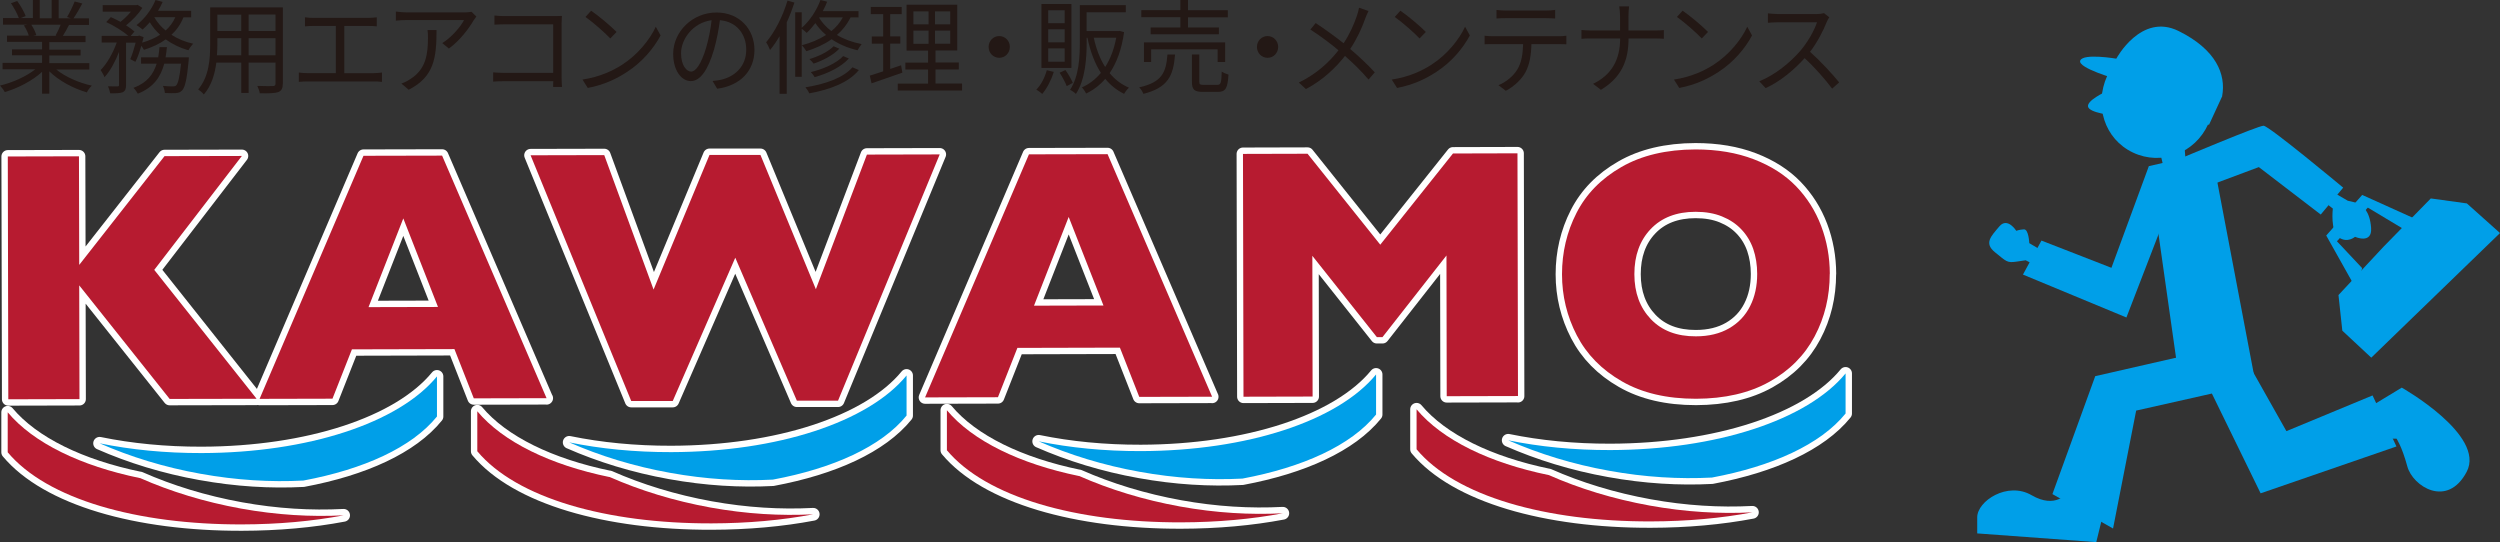 <?xml version="1.0" encoding="UTF-8"?><svg xmlns="http://www.w3.org/2000/svg" width="291.9" height="63.3" viewBox="0 0 291.9 63.3"><rect x="0" y="0" width="291.9" height="63.3" fill="#333333" stroke="none"/><defs><style>.d{fill:#b71b30;}.e{fill:#009fe8;}.f{fill:none;stroke:#fff;stroke-linejoin:round;stroke-width:1.49px;}.g{fill:#231815;}</style></defs><g id="a"/><g id="b"><g id="c"><g><g><g><path class="g" d="M6.56,8.11c1.06,.86,2.67,1.57,4.16,1.89-.2,.19-.47,.54-.58,.79-1.56-.46-3.26-1.35-4.38-2.46v2.61h-.85v-2.55c-1.12,1.04-2.82,1.91-4.35,2.36-.12-.23-.37-.56-.56-.76,1.45-.34,3.07-1.06,4.12-1.9H.3v-.75H4.91v-.89H1.4v-.68h3.51v-.88H.82v-.73H3.36c-.1-.36-.34-.84-.57-1.2l.41-.08H.35v-.77h1.85c-.16-.48-.57-1.2-.92-1.74l.73-.25c.4,.54,.82,1.28,.99,1.76l-.59,.23h1.43V0h.8V2.13h1.39V0h.82V2.13h1.41l-.43-.14c.3-.5,.68-1.28,.89-1.82l.89,.24c-.33,.61-.7,1.27-1.03,1.73h1.81v.77h-2.33c-.23,.46-.49,.92-.72,1.28h2.65v.73H5.76v.88h3.65v.68h-3.65v.89h4.67v.75h-3.87ZM3.66,2.9c.26,.37,.49,.88,.58,1.2l-.37,.08h2.74l-.12-.04c.2-.35,.43-.84,.59-1.25H3.66Z"/><path class="g" d="M15.21,6.91c.22-.49,.45-1.24,.63-1.93h-1.12v4.94c0,.46-.09,.7-.39,.85-.3,.12-.76,.13-1.46,.13-.04-.22-.15-.59-.27-.82,.5,.01,.96,.01,1.11,.01,.14-.01,.19-.05,.19-.18v-3.85c-.45,1.15-1.06,2.28-1.7,2.95-.09-.25-.3-.6-.45-.83,.72-.71,1.45-1.99,1.88-3.21h-1.76v-.78h3.12c-.61-.53-1.68-1.2-2.59-1.61l.54-.58c.36,.16,.76,.35,1.13,.55,.43-.34,.87-.77,1.22-1.19h-3.3V.6h3.92l.15-.04,.56,.36c-.46,.72-1.2,1.49-1.9,2.04,.38,.24,.73,.49,.98,.72l-.44,.52h.86l.13-.05,.52,.19c-.06,.2-.12,.42-.17,.64,.78-.23,1.49-.53,2.09-.92-.47-.43-.87-.92-1.2-1.46-.28,.31-.56,.61-.84,.85-.16-.14-.5-.4-.71-.52,.91-.7,1.75-1.79,2.22-2.93l.83,.23c-.15,.35-.34,.7-.54,1.03h3.87v.76h-.9c-.33,.82-.8,1.49-1.4,2.04,.73,.48,1.6,.84,2.53,1.04-.17,.19-.43,.53-.55,.77-.98-.28-1.88-.71-2.65-1.27-.73,.53-1.6,.92-2.54,1.22-.06-.12-.19-.3-.31-.47-.2,.7-.43,1.38-.69,1.87l-.59-.31Zm6.84-.22s-.01,.24-.02,.38c-.21,2.23-.43,3.14-.77,3.49-.2,.22-.42,.28-.72,.31-.28,.01-.77,.02-1.29-.01-.02-.24-.1-.6-.23-.83,.5,.05,.97,.06,1.15,.06s.28-.01,.4-.12c.22-.23,.4-.9,.57-2.54h-1.96c-.41,1.52-1.22,2.77-3.09,3.51-.1-.2-.34-.53-.51-.68,1.61-.6,2.34-1.61,2.71-2.83h-1.82v-.74h2c.07-.38,.12-.78,.15-1.19h.87c-.04,.41-.09,.8-.16,1.19h2.73Zm-4.03-4.68c.31,.58,.77,1.1,1.32,1.55,.48-.43,.86-.94,1.13-1.55h-2.45Z"/><path class="g" d="M33.02,9.75c0,.58-.15,.84-.52,1-.4,.14-1.07,.16-2.17,.14-.03-.24-.17-.62-.29-.86,.82,.04,1.61,.02,1.82,.02,.23-.01,.31-.08,.31-.31v-2.43h-3.14v3.54h-.86v-3.54h-2.91c-.17,1.33-.57,2.7-1.46,3.72-.13-.18-.48-.48-.66-.59,1.28-1.49,1.4-3.6,1.4-5.27V.86h8.49V9.75Zm-4.85-3.3v-1.99h-2.79v.71c0,.4-.01,.84-.05,1.28h2.83Zm-2.79-4.75v1.92h2.79V1.71h-2.79Zm6.79,0h-3.14v1.92h3.14V1.71Zm0,4.75v-1.99h-3.14v1.99h3.14Z"/><path class="g" d="M43.63,8.54c.35,0,.66-.04,.97-.07v1.09c-.32-.05-.74-.05-.97-.05h-7.71c-.31,0-.66,.01-1.03,.05v-1.09c.35,.05,.71,.07,1.03,.07h3.29V3.03h-2.62c-.22,0-.69,.01-.98,.05v-1.06c.3,.05,.75,.07,.98,.07h6.41c.35,0,.71-.04,.99-.07v1.06c-.29-.04-.66-.05-.99-.05h-2.8v5.52h3.43Z"/><path class="g" d="M55.62,1.93c-.08,.12-.23,.3-.31,.43-.47,.82-1.57,2.36-2.9,3.31l-.77-.64c1.07-.65,2.17-1.94,2.54-2.69h-6.63c-.43,0-.86,.02-1.33,.07V1.35c.41,.05,.9,.1,1.33,.1h6.69c.22,0,.64-.04,.82-.07l.57,.56Zm-4.65,1.58c0,3.25-.28,5.45-3.25,6.97l-.85-.72c.31-.11,.71-.3,1.04-.53,1.81-1.14,2.06-2.85,2.06-4.86,0-.29-.01-.55-.05-.86h1.05Z"/><path class="g" d="M64.58,10.15c.01-.13,.01-.38,.02-.67h-5.7c-.48,0-1,.02-1.32,.05v-1.08c.3,.02,.81,.06,1.29,.06h5.72V2.84h-5.58c-.43,0-1,.02-1.28,.04V1.81c.38,.05,.9,.07,1.27,.07h5.75c.28,0,.63-.01,.86-.02-.01,.28-.04,.65-.04,.94v6.19c0,.43,.03,.97,.05,1.16h-1.05Z"/><path class="g" d="M72.68,7.53c1.8-1.16,3.22-2.94,3.89-4.41l.56,1.02c-.8,1.5-2.16,3.13-3.92,4.26-1.17,.77-2.64,1.5-4.58,1.87l-.62-.98c2.04-.31,3.56-1.04,4.66-1.75Zm-.69-3.8l-.73,.76c-.58-.62-2.04-1.91-2.9-2.51l.66-.73c.83,.56,2.32,1.81,2.97,2.48Z"/><path class="g" d="M83.21,9.45c.36-.02,.71-.08,.99-.14,1.48-.34,2.93-1.46,2.93-3.51,0-1.8-1.11-3.27-3.07-3.44-.15,1.1-.37,2.3-.69,3.42-.71,2.44-1.63,3.69-2.71,3.69s-2.06-1.22-2.06-3.18c0-2.58,2.24-4.83,5.06-4.83,2.7,0,4.43,1.97,4.43,4.37s-1.6,4.16-4.35,4.53l-.54-.9Zm-.76-3.89c.29-.98,.51-2.11,.64-3.2-2.21,.29-3.57,2.24-3.57,3.84,0,1.5,.68,2.16,1.18,2.16s1.15-.79,1.75-2.79Z"/><path class="g" d="M92.76,.3c-.26,.79-.56,1.57-.9,2.31V10.95h-.84V4.23c-.35,.6-.72,1.14-1.11,1.61-.07-.2-.3-.68-.46-.9,1.01-1.19,1.94-3.01,2.5-4.87l.8,.23Zm6.55,1.74c-.4,.8-.93,1.48-1.59,2.04,.79,.48,1.76,.85,2.89,1.07-.15,.18-.37,.5-.48,.72-1.2-.28-2.21-.73-3.03-1.29-.86,.61-1.87,1.06-2.95,1.4-.1-.18-.36-.53-.52-.7,1.05-.28,2-.67,2.82-1.2-.52-.43-.93-.91-1.25-1.38-.33,.43-.66,.82-1.01,1.14-.12-.12-.4-.35-.58-.48v5.61h-.76V1.43h.76v1.82c.91-.79,1.73-2,2.19-3.25l.78,.2c-.15,.37-.31,.74-.51,1.1h4.17v.73h-.93Zm.96,6.15c-1.15,1.42-3.32,2.27-5.78,2.71-.09-.22-.29-.53-.45-.71,2.34-.36,4.45-1.12,5.49-2.33l.75,.32Zm-2.27-2.51c-.71,.76-1.9,1.38-3,1.75-.13-.16-.31-.38-.49-.53,1.04-.31,2.2-.86,2.82-1.5l.66,.28Zm1.11,1.15c-.9,1-2.44,1.74-3.99,2.18-.1-.18-.29-.44-.45-.59,1.47-.36,3-1.03,3.78-1.87l.66,.28Zm-3.47-4.76c.33,.55,.8,1.08,1.43,1.56,.55-.44,1-.97,1.34-1.6h-2.75l-.02,.04Z"/><path class="g" d="M105.37,8.48c-1.25,.43-2.58,.9-3.61,1.25l-.2-.9c.43-.13,.97-.3,1.56-.5v-3.23h-1.33v-.84h1.33V1.65h-1.45V.81h3.61v.84h-1.34v2.6h1.18v.84h-1.18v2.96l1.27-.43,.15,.85Zm6.96,1.27v.82h-7.51v-.81h3.54v-1.64h-2.65v-.81h2.65v-1.4h-2.51V.55h5.92V5.89h-2.54v1.4h2.72v.82h-2.72v1.64h3.09Zm-5.68-6.91h1.77V1.33h-1.77v1.51Zm0,2.27h1.77v-1.54h-1.77v1.54Zm4.3-3.78h-1.78v1.51h1.78V1.33Zm0,2.24h-1.78v1.54h1.78v-1.54Z"/><path class="g" d="M116.67,4.21c.69,0,1.24,.56,1.24,1.27s-.55,1.27-1.24,1.27-1.24-.56-1.24-1.27,.55-1.27,1.24-1.27Z"/><path class="g" d="M123.04,8.39c-.3,.98-.81,1.94-1.35,2.58-.14-.14-.49-.4-.69-.5,.55-.56,.99-1.4,1.22-2.27l.82,.19Zm2.06-.46h-3.5V.47h3.5V7.94Zm-.79-6.73h-1.92v1.51h1.92V1.21Zm0,2.22h-1.92v1.52h1.92v-1.52Zm0,2.23h-1.92v1.56h1.92v-1.56Zm.09,2.53c.34,.48,.7,1.09,.86,1.5l-.71,.38c-.15-.42-.51-1.08-.83-1.57l.68-.31Zm6.85-4.44c-.28,2.03-.87,3.6-1.69,4.8,.62,.74,1.36,1.32,2.26,1.7-.2,.17-.45,.5-.57,.72-.87-.43-1.6-1.02-2.2-1.75-.64,.74-1.39,1.31-2.23,1.71-.1-.2-.33-.55-.5-.71,.83-.37,1.59-.94,2.22-1.7-.72-1.12-1.24-2.51-1.57-4.1h-.09v.52c0,1.83-.15,4.37-1.26,6.04-.14-.16-.49-.4-.68-.48,1.05-1.6,1.14-3.84,1.14-5.56V.6h5.37v.83h-4.58V3.63h3.73l.14-.02,.51,.14Zm-3.54,.67c.28,1.29,.72,2.46,1.33,3.41,.59-.91,1.04-2.05,1.29-3.41h-2.62Z"/><path class="g" d="M137.2,6.38c-.2,2.44-.8,3.85-3.7,4.58-.07-.23-.3-.58-.49-.76,2.67-.59,3.14-1.75,3.3-3.83h.89Zm.62-4.37h-4.56v-.83h4.56V0h.89V1.19h4.65v.83h-4.65v1.19h3.61v.79h-7.97v-.79h3.47v-1.19Zm4.35,5.23v-1.48h-7.76v1.48h-.84v-2.29h9.48v2.29h-.87Zm-.06,2.67c.43,0,.5-.2,.54-1.55,.2,.14,.55,.28,.79,.35-.1,1.61-.34,2.02-1.25,2.02h-1.7c-1.05,0-1.32-.26-1.32-1.19v-3.18h.86v3.17c0,.32,.08,.38,.54,.38h1.54Z"/><path class="g" d="M148,4.21c.69,0,1.24,.56,1.24,1.27s-.55,1.27-1.24,1.27c-.69,0-1.24-.56-1.24-1.27s.55-1.27,1.24-1.27Z"/><path class="g" d="M159.78,1.3c-.12,.23-.29,.62-.38,.88-.37,1.06-.97,2.37-1.75,3.54,1.04,.89,2.04,1.82,2.87,2.73l-.73,.84c-.86-1.02-1.75-1.87-2.75-2.76-1.08,1.37-2.53,2.79-4.56,3.87l-.83-.76c2.04-1,3.49-2.31,4.63-3.77-.86-.73-2.16-1.71-3.28-2.42l.62-.76c.99,.65,2.34,1.63,3.26,2.36,.75-1.12,1.22-2.24,1.57-3.26,.08-.24,.19-.62,.23-.89l1.1,.38Z"/><path class="g" d="M167.17,7.53c1.8-1.16,3.22-2.94,3.89-4.41l.56,1.02c-.8,1.5-2.16,3.13-3.92,4.26-1.17,.77-2.64,1.5-4.58,1.87l-.62-.98c2.04-.31,3.56-1.04,4.66-1.75Zm-.69-3.8l-.73,.76c-.58-.62-2.04-1.91-2.9-2.51l.66-.73c.83,.56,2.32,1.81,2.97,2.48Z"/><path class="g" d="M181.98,4.23c.25,0,.63-.01,.91-.06v1c-.26-.01-.63-.02-.91-.02h-3.17c-.03,1.3-.22,2.39-.69,3.27-.42,.8-1.31,1.67-2.3,2.18l-.86-.65c.91-.38,1.75-1.08,2.2-1.83,.51-.84,.64-1.85,.68-2.97h-3.49c-.36,0-.7,0-1.01,.02v-1c.31,.04,.65,.06,1.01,.06h7.62Zm-6.19-2.11c-.38,0-.77,.01-1.06,.04v-1c.33,.04,.68,.07,1.05,.07h4.72c.33,0,.75-.02,1.08-.07v1c-.34-.02-.75-.04-1.08-.04h-4.71Z"/><path class="g" d="M193.26,3.56c.38,0,.83-.02,1.01-.05v1.02c-.19-.02-.66-.04-1.03-.04h-3.09c0,2.64-.87,4.58-3.23,6l-.91-.7c2.19-1.07,3.15-2.83,3.16-5.3h-3.42c-.44,0-.86,.01-1.1,.04v-1.03c.23,.02,.65,.06,1.07,.06h3.44V1.94c0-.36-.05-.95-.1-1.19h1.15c-.04,.24-.07,.84-.07,1.2v1.61h3.1Z"/><path class="g" d="M200.12,7.53c1.8-1.16,3.22-2.94,3.89-4.41l.56,1.02c-.8,1.5-2.16,3.13-3.92,4.26-1.17,.77-2.64,1.5-4.58,1.87l-.62-.98c2.04-.31,3.56-1.04,4.66-1.75Zm-.69-3.8l-.73,.76c-.58-.62-2.04-1.91-2.9-2.51l.66-.73c.83,.56,2.32,1.81,2.97,2.48Z"/><path class="g" d="M213.59,2.01c-.07,.1-.22,.36-.29,.53-.4,1.03-1.13,2.44-1.96,3.51,1.22,1.08,2.65,2.64,3.4,3.57l-.82,.73c-.78-1.05-2.02-2.47-3.21-3.56-1.25,1.38-2.82,2.7-4.55,3.5l-.75-.8c1.88-.76,3.6-2.18,4.8-3.56,.79-.92,1.64-2.35,1.94-3.33h-4.55c-.41,0-1.05,.05-1.18,.06V1.56c.16,.02,.83,.08,1.18,.08h4.5c.38,0,.69-.05,.87-.11l.59,.47Z"/></g><g><g><g><path class="f" d="M29.95,46.56l-10.14,.02-10.56-13.26,.03,13.28-8.31,.02-.06-28.35,8.31-.02,.03,12.68,9.96-12.7,9.03-.02-10.23,13.3,11.95,15.05Z"/><path class="f" d="M63.83,46.49l-8.51,.02-2.26-5.75-11.97,.03-2.27,5.76-8.51,.02,12.13-28.38,9.18-.02,12.2,28.33Zm-12.69-10.65l-4.05-10.34-4.06,10.36,8.11-.02Z"/><path class="f" d="M109.72,18.03l-11.87,28.75h-4.81l-7.19-16.69-7.3,16.73h-4.85l-11.75-28.69,8.6-.02,5.76,15.7,6.53-15.72h5.95l6.47,15.68,5.96-15.72,8.5-.02Z"/><path class="f" d="M141.53,46.32l-8.51,.02-2.26-5.75-11.97,.03-2.27,5.76-8.51,.02,12.13-28.38,9.18-.02,12.21,28.33Zm-12.69-10.65l-4.06-10.34-4.05,10.36,8.11-.02Z"/><path class="f" d="M177.23,46.24l-8.31,.02-.03-16.43-7.47,9.53h-.66l-7.53-9.49,.03,16.43-8.07,.02-.06-28.35,7.54-.02,8.49,10.62,8.49-10.65,7.53-.02,.06,28.35Z"/><path class="f" d="M213.64,31.97c0,2.64-.58,5.08-1.76,7.3-1.18,2.23-2.94,4-5.29,5.31-2.34,1.31-5.2,1.97-8.56,1.98-3.41,0-6.29-.67-8.65-2.03-2.36-1.35-4.12-3.15-5.27-5.37-1.15-2.22-1.73-4.6-1.73-7.14s.56-4.94,1.69-7.15c1.13-2.22,2.88-4.01,5.25-5.37,2.36-1.36,5.25-2.04,8.65-2.05,2.54,0,4.81,.38,6.81,1.15,2,.77,3.64,1.82,4.93,3.15,1.28,1.33,2.26,2.87,2.93,4.64,.67,1.77,1,3.62,1.01,5.57Zm-8.47,.02c0-1.06-.16-2.04-.46-2.92-.31-.88-.77-1.64-1.39-2.29-.61-.65-1.37-1.15-2.26-1.51-.88-.36-1.91-.54-3.08-.54-2.23,0-3.98,.68-5.25,2.02-1.27,1.34-1.9,3.09-1.9,5.26s.65,3.92,1.93,5.26c1.28,1.34,3.03,2.01,5.25,2,1.52,0,2.82-.32,3.89-.94,1.07-.62,1.89-1.48,2.44-2.58,.56-1.1,.83-2.36,.83-3.78Z"/></g><g><g><path class="f" d="M16.34,55.81c3.58,1.58,7.55,2.8,11.79,3.57,4.15,.75,8.19,.99,11.99,.79-3.63,.69-7.64,1.05-11.86,1.06-12.25,.03-22.77-2.94-27.36-8.42v-4.67c2.99,3.58,8.53,6.26,15.43,7.68Z"/><path class="f" d="M23.42,55.32c-4.24-.76-8.22-1.99-11.79-3.56,3.65,.75,7.68,1.15,11.92,1.14,12.4-.03,23.01-3.51,27.47-8.95v4.68c-2.93,3.62-8.55,6.16-15.6,7.48-3.8,.2-7.84-.04-11.99-.79Z"/></g><g><path class="f" d="M71.17,55.69c3.58,1.58,7.55,2.8,11.79,3.57,4.15,.75,8.19,.99,11.99,.79-3.63,.69-7.64,1.05-11.86,1.06-12.25,.03-22.77-2.94-27.36-8.42v-4.67c2.99,3.58,8.53,6.26,15.43,7.68Z"/><path class="f" d="M78.25,55.21c-4.24-.76-8.22-1.99-11.79-3.56,3.65,.75,7.68,1.15,11.92,1.14,12.4-.03,23.01-3.51,27.47-8.95v4.68c-2.93,3.62-8.55,6.16-15.61,7.48-3.8,.2-7.84-.04-11.99-.79Z"/></g><g><path class="f" d="M125.99,55.57c3.58,1.58,7.55,2.8,11.8,3.57,4.14,.75,8.19,.99,11.99,.79-3.63,.69-7.65,1.05-11.86,1.06-12.25,.03-22.77-2.94-27.36-8.42v-4.67c2.99,3.58,8.53,6.26,15.42,7.68Z"/><path class="f" d="M133.08,55.09c-4.25-.76-8.22-1.99-11.8-3.56,3.65,.75,7.68,1.15,11.92,1.14,12.4-.03,23.01-3.51,27.47-8.95v4.68c-2.93,3.62-8.56,6.16-15.6,7.48-3.8,.2-7.85-.04-11.99-.79Z"/></g><g><path class="f" d="M180.82,55.46c3.57,1.58,7.55,2.8,11.8,3.57,4.14,.75,8.19,.99,11.99,.79-3.63,.69-7.64,1.05-11.86,1.06-12.25,.03-22.77-2.94-27.35-8.42v-4.67c2.99,3.58,8.52,6.26,15.43,7.68Z"/><path class="f" d="M187.9,54.97c-4.25-.76-8.22-1.99-11.8-3.56,3.65,.75,7.68,1.15,11.92,1.14,12.4-.03,23.01-3.51,27.47-8.95v4.68c-2.93,3.62-8.56,6.16-15.6,7.48-3.8,.2-7.85-.04-11.99-.79Z"/></g></g></g><g><g><path class="d" d="M29.95,46.56l-10.14,.02-10.56-13.26,.03,13.28-8.31,.02-.06-28.35,8.31-.02,.03,12.68,9.96-12.7,9.03-.02-10.23,13.3,11.95,15.05Z"/><path class="d" d="M63.83,46.49l-8.51,.02-2.26-5.75-11.97,.03-2.27,5.76-8.51,.02,12.13-28.38,9.18-.02,12.2,28.33Zm-12.69-10.65l-4.05-10.34-4.06,10.36,8.11-.02Z"/><path class="d" d="M109.72,18.03l-11.87,28.75h-4.81l-7.19-16.69-7.3,16.73h-4.85l-11.75-28.69,8.6-.02,5.76,15.7,6.53-15.72h5.95l6.47,15.68,5.96-15.72,8.5-.02Z"/><path class="d" d="M141.53,46.32l-8.51,.02-2.26-5.75-11.97,.03-2.27,5.76-8.51,.02,12.13-28.38,9.18-.02,12.21,28.33Zm-12.69-10.65l-4.06-10.34-4.05,10.36,8.11-.02Z"/><path class="d" d="M177.23,46.24l-8.31,.02-.03-16.43-7.47,9.53h-.66l-7.53-9.49,.03,16.43-8.07,.02-.06-28.35,7.54-.02,8.49,10.62,8.49-10.65,7.53-.02,.06,28.35Z"/><path class="d" d="M213.64,31.97c0,2.64-.58,5.08-1.76,7.3-1.18,2.23-2.94,4-5.29,5.31-2.34,1.31-5.2,1.97-8.56,1.98-3.41,0-6.29-.67-8.65-2.03-2.36-1.35-4.12-3.15-5.27-5.37-1.15-2.22-1.73-4.6-1.73-7.14s.56-4.94,1.69-7.15c1.13-2.22,2.88-4.01,5.25-5.37,2.36-1.36,5.25-2.04,8.65-2.05,2.54,0,4.81,.38,6.81,1.15,2,.77,3.64,1.82,4.93,3.15,1.28,1.33,2.26,2.87,2.93,4.64,.67,1.77,1,3.62,1.01,5.57Zm-8.47,.02c0-1.06-.16-2.04-.46-2.92-.31-.88-.77-1.64-1.39-2.29-.61-.65-1.37-1.15-2.26-1.51-.88-.36-1.91-.54-3.08-.54-2.23,0-3.98,.68-5.25,2.02-1.27,1.34-1.9,3.09-1.9,5.26s.65,3.92,1.93,5.26c1.28,1.34,3.03,2.01,5.25,2,1.52,0,2.82-.32,3.89-.94,1.07-.62,1.89-1.48,2.44-2.58,.56-1.1,.83-2.36,.83-3.78Z"/></g><g><g><path class="d" d="M16.34,55.81c3.58,1.58,7.55,2.8,11.79,3.57,4.15,.75,8.19,.99,11.99,.79-3.63,.69-7.64,1.05-11.86,1.06-12.25,.03-22.77-2.94-27.36-8.42v-4.67c2.99,3.58,8.53,6.26,15.43,7.68Z"/><path class="e" d="M23.42,55.32c-4.24-.76-8.22-1.99-11.79-3.56,3.65,.75,7.68,1.15,11.92,1.14,12.4-.03,23.01-3.51,27.47-8.95v4.68c-2.93,3.62-8.55,6.16-15.6,7.48-3.8,.2-7.84-.04-11.99-.79Z"/></g><g><path class="d" d="M71.17,55.69c3.58,1.58,7.55,2.8,11.79,3.57,4.15,.75,8.19,.99,11.99,.79-3.63,.69-7.64,1.05-11.86,1.06-12.25,.03-22.77-2.94-27.36-8.42v-4.67c2.99,3.58,8.53,6.26,15.43,7.68Z"/><path class="e" d="M78.25,55.21c-4.24-.76-8.22-1.99-11.79-3.56,3.65,.75,7.68,1.15,11.92,1.14,12.4-.03,23.01-3.51,27.47-8.95v4.68c-2.93,3.62-8.55,6.16-15.61,7.48-3.8,.2-7.84-.04-11.99-.79Z"/></g><g><path class="d" d="M125.99,55.57c3.58,1.58,7.55,2.8,11.8,3.57,4.14,.75,8.19,.99,11.99,.79-3.63,.69-7.65,1.05-11.86,1.06-12.25,.03-22.77-2.94-27.36-8.42v-4.67c2.99,3.58,8.53,6.26,15.42,7.68Z"/><path class="e" d="M133.08,55.09c-4.25-.76-8.22-1.99-11.8-3.56,3.65,.75,7.68,1.15,11.92,1.14,12.4-.03,23.01-3.51,27.47-8.95v4.68c-2.93,3.62-8.56,6.16-15.6,7.48-3.8,.2-7.85-.04-11.99-.79Z"/></g><g><path class="d" d="M180.82,55.46c3.57,1.58,7.55,2.8,11.8,3.57,4.14,.75,8.19,.99,11.99,.79-3.63,.69-7.64,1.05-11.86,1.06-12.25,.03-22.77-2.94-27.35-8.42v-4.67c2.99,3.58,8.52,6.26,15.43,7.68Z"/><path class="e" d="M187.9,54.97c-4.25-.76-8.22-1.99-11.8-3.56,3.65,.75,7.68,1.15,11.92,1.14,12.4-.03,23.01-3.51,27.47-8.95v4.68c-2.93,3.62-8.56,6.16-15.6,7.48-3.8,.2-7.85-.04-11.99-.79Z"/></g></g></g></g></g><g><path class="e" d="M246.03,8.87c-1.54,3.42-.32,7.36,3.01,8.94,3.33,1.58,7.27,.08,8.8-3.34,1.53-3.42,.08-7.48-3.25-9.06-3.33-1.58-7.03,.03-8.56,3.45Z"/><path class="e" d="M259.47,11.22l-1.55,3.36-10.7-5.32s-4.69-1.32-4.33-2.19c.35-.88,4.21-.22,4.21-.22,0,0,2.88-5.4,7.27-3.23,4.39,2.17,5.55,5.06,5.09,7.59Z"/><path class="e" d="M245.88,10.7s-2.26,1.03-2.08,1.76c.18,.74,2.9,1,2.9,1"/><polygon class="e" points="251.97 16.81 252.6 19.43 255.22 19.1 254.9 15.11 251.97 16.81"/><polygon class="e" points="250.9 19.4 254.1 41.95 263.17 43.74 258.22 17.71 250.9 19.4"/><path class="e" d="M254.65,18.48s9.01-3.8,9.64-3.8,9.3,7.23,9.3,7.23l-2.62,3.14-7.23-5.54-6.8,2.54"/><polyline class="e" points="250.9 19.4 246.53 31.27 238.36 28.09 236.2 32.06 248.28 37.07 252.8 25.36"/><polygon class="e" points="254.97 41.56 244.64 43.92 239.64 57.69 246.72 61.71 249.42 47.94 258.26 45.95 263.95 57.6 279.81 52.13 277.02 46.17 266.96 50.34 261.78 41.15 254.97 41.56"/><path class="e" d="M241.35,57.55s-1.32,1.91-4.14,.27c-2.82-1.64-6.35,.69-6.35,2.58v1.88l13.9,1.02,1.21-4.93-4.62-.82Z"/><path class="e" d="M276.78,47.47l3.65-2.21s9.83,5.55,7.58,9.83c-2.26,4.28-6.3,1.7-6.93-.63-.63-2.33-1.26-3.24-1.26-3.24h-.89l-2.15-3.75Z"/><path class="e" d="M238.31,29.2l-1.37-.81s-.07-1.65-.63-1.61c-.56,.03-.89,.17-.89,.17,0,0-1.03-1.65-1.98-.51-.95,1.13-1.83,1.95-.5,3.02,1.34,1.08,1.4,1.25,2.49,1.09l1.09-.16,1.86,.96-.07-2.14Z"/><path class="e" d="M271.88,23.96l.5,.39s-.31,2.66,.7,3.37c1.01,.71,1.89-.07,1.89-.07,0,0,2.02,.9,1.88-1.04-.13-1.94-1.01-2.65-1.52-2.85-.5-.19-1.2-.32-1.2-.32l-1.89-1.1"/><polygon class="e" points="273.04 34.45 273.49 38.61 276.87 41.76 291.9 27.21 288.03 23.75 283.82 23.17 278.29 28.82 273.04 34.45"/><polygon class="e" points="275.8 31.3 272.86 28.17 276.47 24.24 280.78 26.83 281.99 25.55 275.81 22.76 271.61 27.5 275.17 33.85 275.8 31.3"/></g></g></g></g></svg>